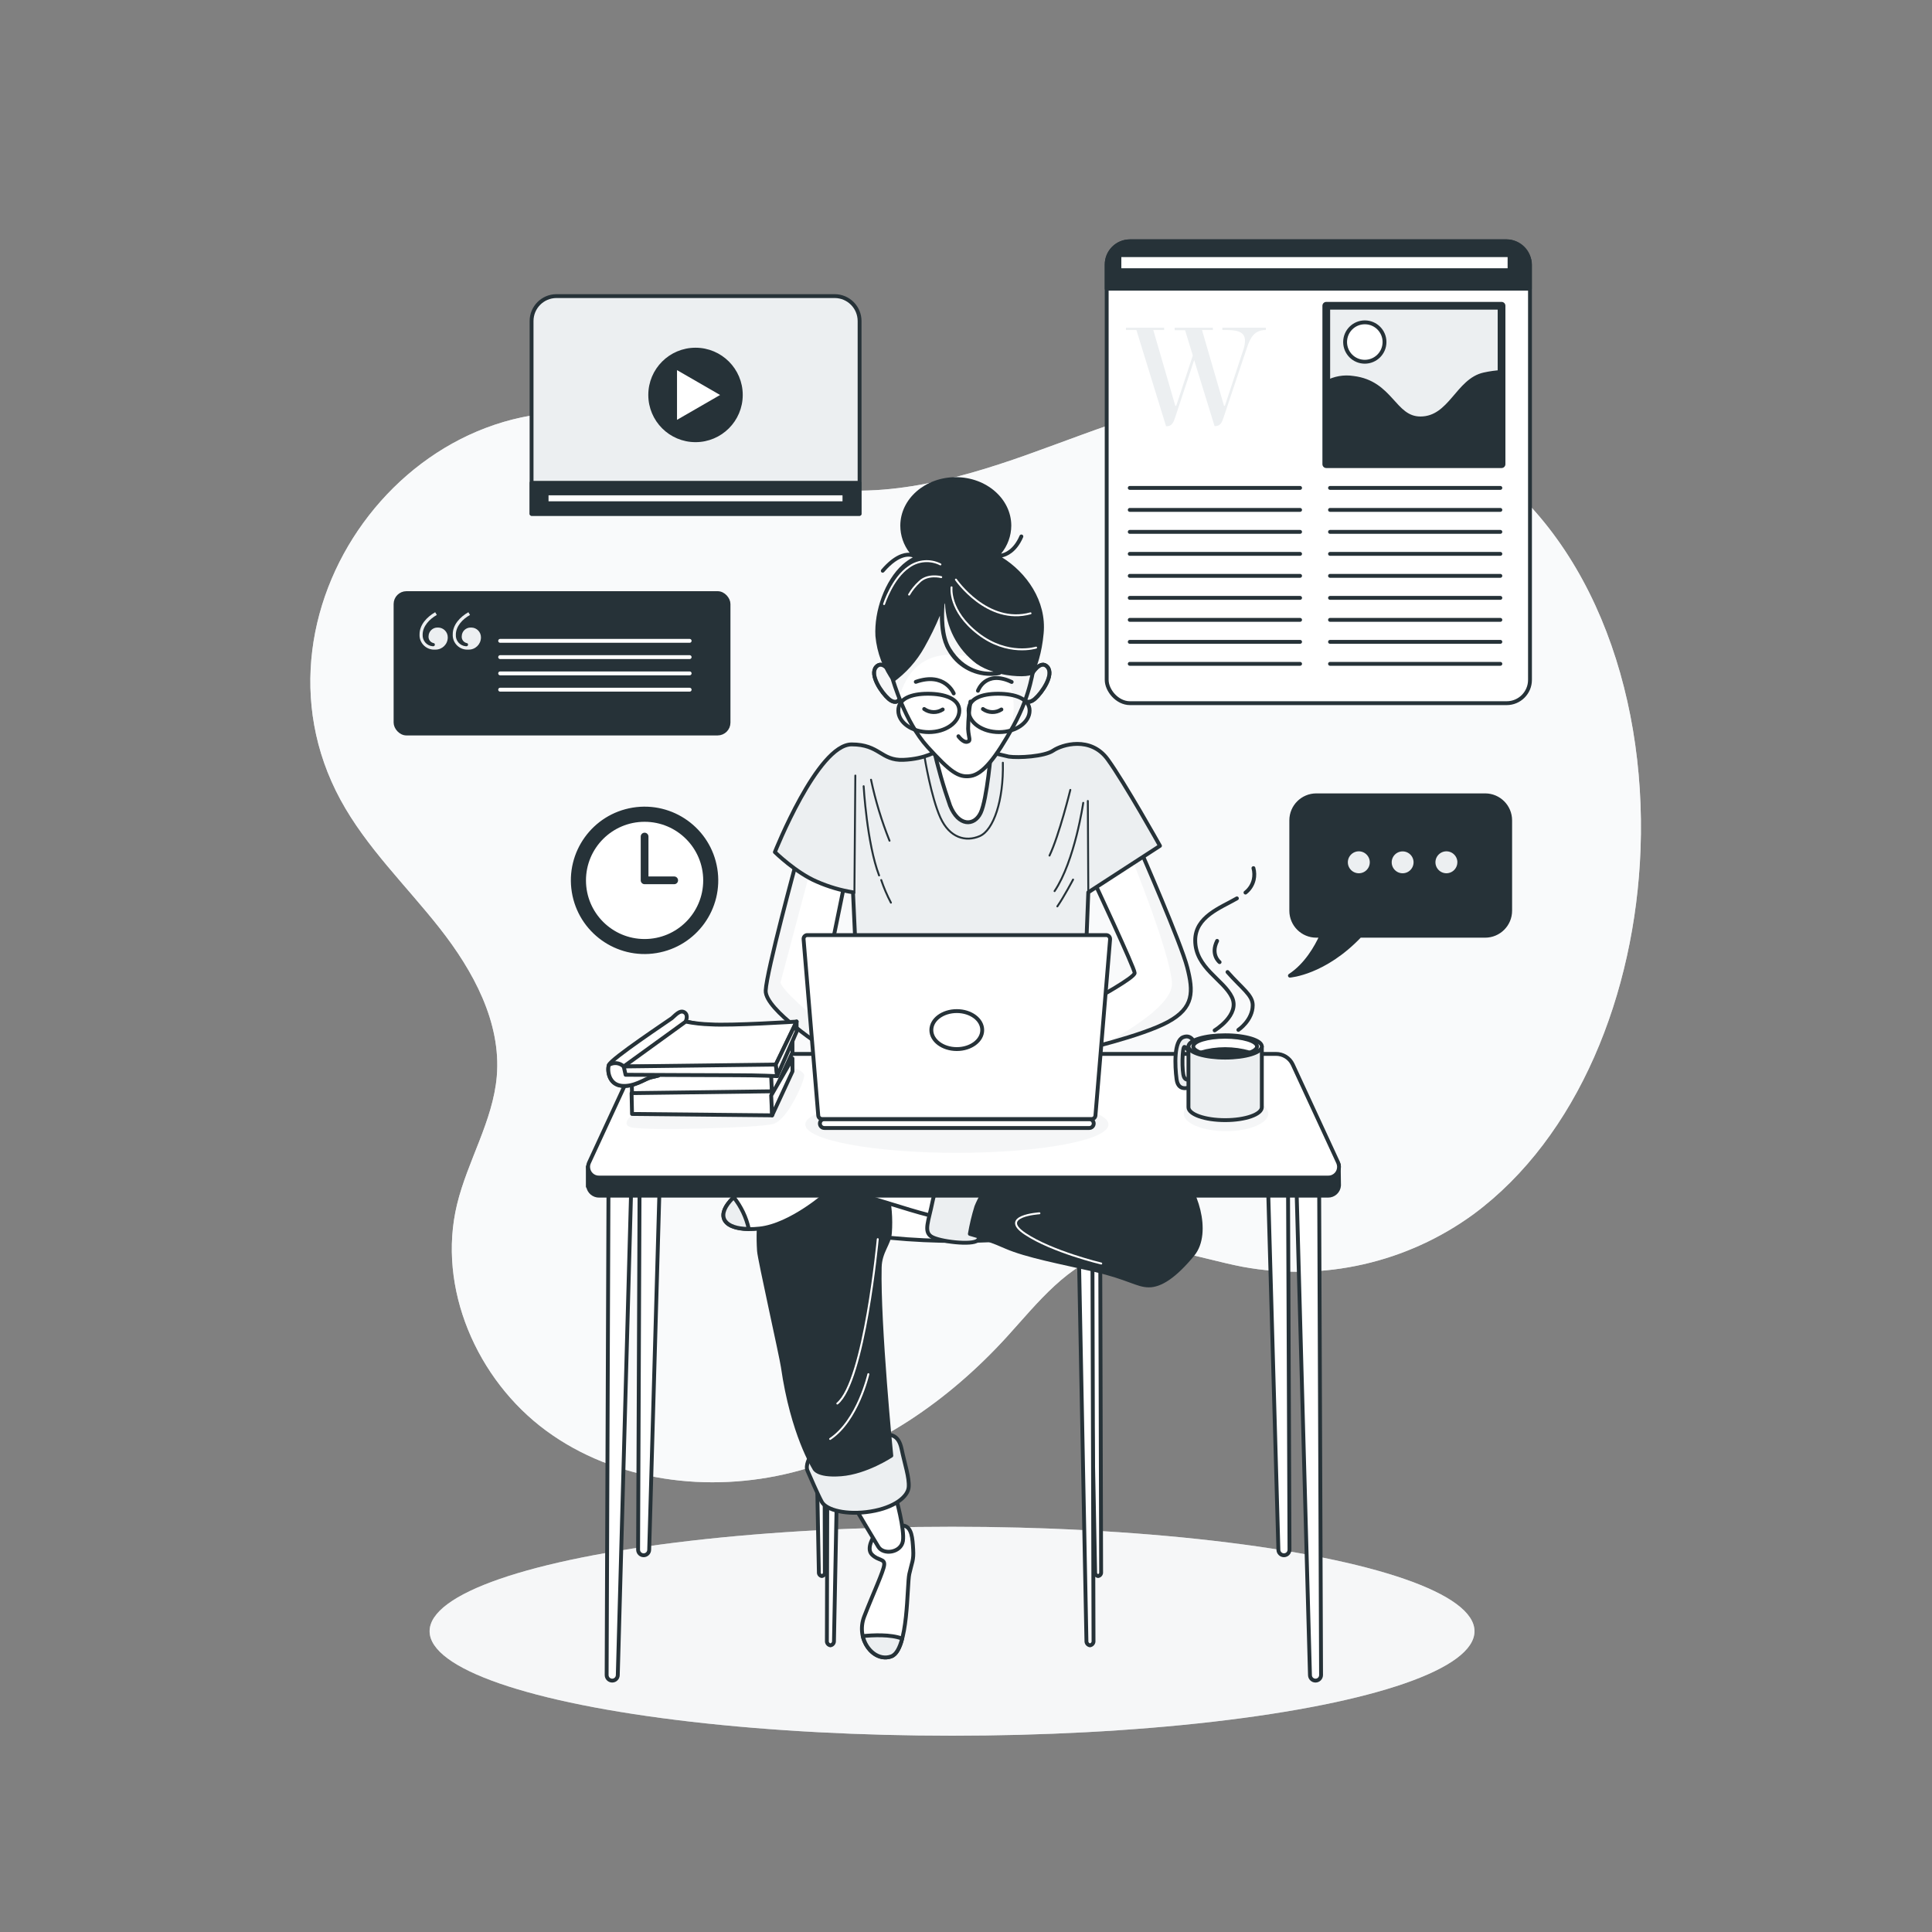 <?xml version="1.0" encoding="UTF-8"?>
<svg xmlns="http://www.w3.org/2000/svg" xmlns:xlink="http://www.w3.org/1999/xlink" viewBox="0 0 500 500">
  <rect x="0" y="0" width="500" height="500" fill="#808080" stroke="none"/>
  <defs>
    <style>
      .cls-1, .cls-2, .cls-3, .cls-4, .cls-5, .cls-6, .cls-7, .cls-8, .cls-9, .cls-10, .cls-11 {
        stroke-linecap: round;
        stroke-linejoin: round;
      }

      .cls-1, .cls-2, .cls-3, .cls-4, .cls-6, .cls-7, .cls-8, .cls-10, .cls-11 {
        stroke: #263238;
      }

      .cls-1, .cls-12, .cls-13, .cls-7, .cls-14 {
        fill: #fff;
      }

      .cls-2 {
        stroke-width: 1px;
      }

      .cls-2, .cls-15, .cls-11 {
        fill: #263238;
      }

      .cls-16 {
        mix-blend-mode: multiply;
      }

      .cls-16, .cls-3, .cls-4, .cls-17 {
        fill: #eceff1;
      }

      .cls-16, .cls-18, .cls-13, .cls-14 {
        isolation: isolate;
      }

      .cls-16, .cls-13 {
        opacity: .5;
      }

      .cls-4, .cls-8 {
        stroke-width: 2px;
      }

      .cls-19, .cls-5, .cls-6, .cls-8, .cls-9, .cls-10 {
        fill: none;
      }

      .cls-20 {
        clip-path: url(#clippath-1);
      }

      .cls-5, .cls-6 {
        stroke-width: .5px;
      }

      .cls-5, .cls-9 {
        stroke: #fff;
      }

      .cls-7 {
        stroke-width: 1px;
      }

      .cls-14 {
        opacity: .7;
      }

      .cls-21 {
        clip-path: url(#clippath-2);
      }

      .cls-22 {
        clip-path: url(#clippath);
      }
    </style>
    <clipPath id="clippath">
      <path class="cls-19" d="M283,227.87s10.65,22.73,10.65,23.93-9.45,6.34-11.25,7.42c-1.4.8-2.83,1.51-4.31,2.15l1.08,10.53s16.27-3.71,23.09-7.42,6.58-7.9,5-14.12-12.09-30.26-12.09-30.26l-12.17,7.77Z"/>
    </clipPath>
    <clipPath id="clippath-1">
      <path class="cls-19" d="M206.16,222.85s-7.77,28.47-8,33.5c-.23,5.03,15.43,14.95,16,15.55s-.89-17.3-.89-17.3l5.31-26-12.42-5.75Z"/>
    </clipPath>
    <clipPath id="clippath-2">
      <path class="cls-19" d="M231.05,175.83s3.11,11,9,17.47c5.89,6.47,8,8,11.13,7.53,3.13-.47,6.46-4.54,11.12-13s5-14.95,5.39-15.55c.39-.6-1-12.56-7.66-17.71s-14.12-7.41-20.58-1.79-10.56,14.79-8.4,23.05Z"/>
    </clipPath>
  </defs>
  <g class="cls-18">
    <g id="Layer_1" data-name="Layer 1">
      <g id="_Path_" data-name="&amp;lt;Path&amp;gt;">
        <path class="cls-17" d="M424.57,219.77c1.53-41.42-13.35-83.34-46.15-103.29-16.19-9.85-35.12-15.62-54.06-14.77-20.32.91-39.45,9.18-58.61,16s-39.91,12.27-59.66,7.43c-14.29-3.5-26.86-12.15-41-16.09-55.71-15.51-104.22,47.7-76.96,97.95,6.69,12.32,17,22.2,25.67,33.23s15.94,24.35,14.77,38.32c-1,11.57-7.56,21.87-10.29,33.15-5.22,21.61,5.14,45.38,23.05,58.55,17.91,13.17,42.07,16.24,63.67,10.82s40.6-18.68,55.57-35.1c8-8.8,15.84-19.08,27.35-22.07,11.05-2.86,22.44,1.8,33.65,3.94,20.95,3.87,42.56-1.04,59.77-13.6,27.05-20.01,41.85-57.04,43.23-94.47Z"/>
        <path class="cls-14" d="M424.57,219.77c1.53-41.42-13.35-83.34-46.15-103.29-16.19-9.85-35.12-15.62-54.06-14.77-20.32.91-39.45,9.18-58.61,16s-39.91,12.27-59.66,7.43c-14.29-3.5-26.86-12.15-41-16.09-55.71-15.51-104.22,47.7-76.96,97.95,6.69,12.32,17,22.2,25.67,33.23s15.94,24.35,14.77,38.32c-1,11.57-7.56,21.87-10.29,33.15-5.22,21.61,5.14,45.38,23.05,58.55,17.91,13.17,42.07,16.24,63.67,10.82s40.6-18.68,55.57-35.1c8-8.8,15.84-19.08,27.35-22.07,11.05-2.86,22.44,1.8,33.65,3.94,20.95,3.87,42.56-1.04,59.77-13.6,27.05-20.01,41.85-57.04,43.23-94.47Z"/>
      </g>
      <g id="_Path_-2" data-name="&amp;lt;Path&amp;gt;">
        <ellipse class="cls-17" cx="246.39" cy="422.16" rx="135.21" ry="27.04"/>
        <ellipse class="cls-13" cx="246.39" cy="422.16" rx="135.21" ry="27.04"/>
      </g>
      <g id="_Path_-3" data-name="&amp;lt;Path&amp;gt;">
        <rect class="cls-1" x="286.41" y="62.45" width="109.55" height="119.53" rx="6.03" ry="6.03"/>
        <path class="cls-11" d="M292.44,62.45h97.48c3.31,0,6,2.69,6,6v6.26h-109.51v-6.23c-.02-3.31,2.66-6.01,5.97-6.03.02,0,.04,0,.06,0Z"/>
        <line class="cls-10" x1="292.38" y1="126.27" x2="336.46" y2="126.27"/>
        <line class="cls-10" x1="292.38" y1="131.96" x2="336.46" y2="131.96"/>
        <line class="cls-10" x1="292.38" y1="137.65" x2="336.46" y2="137.65"/>
        <line class="cls-10" x1="292.38" y1="143.34" x2="336.46" y2="143.34"/>
        <line class="cls-10" x1="292.38" y1="149.03" x2="336.46" y2="149.03"/>
        <line class="cls-10" x1="292.38" y1="154.73" x2="336.46" y2="154.73"/>
        <line class="cls-10" x1="292.38" y1="160.42" x2="336.46" y2="160.42"/>
        <line class="cls-10" x1="292.38" y1="166.11" x2="336.46" y2="166.11"/>
        <line class="cls-10" x1="292.38" y1="171.8" x2="336.46" y2="171.8"/>
        <line class="cls-10" x1="344.21" y1="126.27" x2="388.29" y2="126.27"/>
        <line class="cls-10" x1="344.21" y1="131.96" x2="388.29" y2="131.96"/>
        <line class="cls-10" x1="344.21" y1="137.65" x2="388.29" y2="137.65"/>
        <line class="cls-10" x1="344.21" y1="143.34" x2="388.29" y2="143.34"/>
        <line class="cls-10" x1="344.21" y1="149.03" x2="388.29" y2="149.03"/>
        <line class="cls-10" x1="344.21" y1="154.73" x2="388.29" y2="154.73"/>
        <line class="cls-10" x1="344.21" y1="160.42" x2="388.29" y2="160.42"/>
        <line class="cls-10" x1="344.21" y1="166.11" x2="388.29" y2="166.11"/>
        <line class="cls-10" x1="344.21" y1="171.8" x2="388.29" y2="171.8"/>
        <path class="cls-17" d="M321.86,90.24c.22-.68.33-1.38.34-2.09,0-2.59-2.63-2.74-5.21-2.74h-.65v-.61h11.26v.61c-2.93,0-4,1.87-4.91,4.64l-6,17.91c-.45,1.33-.83,2.32-2.24,2.32h-.12l-5.28-17.11-4.91,14.83c-.46,1.33-.84,2.32-2.25,2.32h-.11l-7.68-24.91h-2.7v-.61h9.88v.61h-2.81l5.7,19.62h.23l4.3-13.03-2-6.54h-2.7v-.66h9.89v.61h-2.81l5.7,19.62h.22l4.86-14.79Z"/>
        <rect class="cls-4" x="343.24" y="79.13" width="45.36" height="41"/>
        <path class="cls-11" d="M388.6,96.27c-1.52.09-3.03.3-4.52.63-6.89,1.5-8.69,11.39-16.48,11.39-6.9,0-7.49-9.29-17.38-10.49-2.41-.38-4.87.06-7,1.24v21.09h45.38v-23.86Z"/>
        <path class="cls-1" d="M358.31,88.51c0,2.82-2.27,5.1-5.09,5.11s-5.1-2.27-5.11-5.09c0-2.82,2.27-5.1,5.09-5.11,0,0,.01,0,.02,0,2.81,0,5.09,2.28,5.09,5.09Z"/>
        <rect class="cls-1" x="289.7" y="66.04" width="100.97" height="3.89"/>
        <path class="cls-11" d="M384.37,205.83h-43.71c-3.58,0-6.48,2.9-6.48,6.48h0v23.38c0,3.58,2.9,6.48,6.48,6.48h1.34c-1.36,3-4,7.6-8.17,10.33,0,0,8.87-.62,18.11-10.33h32.41c3.58,0,6.48-2.9,6.48-6.48h0v-23.38c0-3.57-2.89-6.47-6.46-6.48Z"/>
        <path class="cls-3" d="M355,223.17c0-1.84-1.49-3.34-3.33-3.35-1.84,0-3.34,1.49-3.35,3.33,0,1.84,1.49,3.34,3.33,3.35,0,0,.01,0,.02,0,1.84,0,3.32-1.49,3.33-3.33Z"/>
        <path class="cls-3" d="M366.33,223.17c0-1.84-1.49-3.33-3.33-3.33s-3.33,1.49-3.33,3.33,1.49,3.33,3.33,3.33h0c1.84,0,3.32-1.49,3.33-3.33Z"/>
        <path class="cls-3" d="M377.67,223.17c0-1.84-1.49-3.34-3.33-3.35-1.84,0-3.34,1.49-3.35,3.33,0,1.84,1.49,3.34,3.33,3.35,0,0,0,0,0,0,1.84,0,3.33-1.49,3.34-3.33Z"/>
      </g>
      <g id="_Path_-4" data-name="&amp;lt;Path&amp;gt;">
        <path class="cls-3" d="M144,76.63h72c3.57,0,6.46,2.89,6.46,6.46h0v49.91h-84.89v-49.91c0-3.56,2.87-6.44,6.43-6.46Z"/>
        <rect class="cls-11" x="137.57" y="124.95" width="84.85" height="8.02"/>
        <rect class="cls-1" x="141.46" y="127.69" width="77.08" height="2.54"/>
        <circle class="cls-11" cx="180" cy="102.21" r="11.72"/>
        <polygon class="cls-1" points="174.71 94.92 187.36 102.22 174.71 109.52 174.71 94.92"/>
        <rect class="cls-11" x="102.37" y="153.5" width="86.17" height="36.33" rx="2.82" ry="2.82"/>
        <path class="cls-17" d="M112.63,158.45l.42.7c-1.9,1.06-3.67,2.92-3.67,5.1-.1,1.55,1.08,2.9,2.63,3,.02,0,.04,0,.06,0,.28,0,.47-.14.47-.42s-.14-.37-.42-.42c-.78-.21-1.29-.96-1.21-1.76.03-1.26,1.08-2.27,2.34-2.24.04,0,.08,0,.12,0,1.39,0,2.52,1.14,2.51,2.53,0,.02,0,.05,0,.07-.02,1.74-1.45,3.13-3.19,3.11-.04,0-.08,0-.11,0-2.07.13-3.86-1.44-4-3.51,0-.13-.01-.26,0-.39-.03-2.53,1.92-4.57,4.05-5.78ZM121.22,158.45l.42.7c-1.91,1.06-3.67,2.92-3.67,5.1-.11,1.55,1.06,2.89,2.61,3,.03,0,.05,0,.08,0,.28,0,.47-.14.47-.42s-.14-.37-.42-.42c-.78-.21-1.29-.96-1.21-1.76.02-1.26,1.06-2.26,2.32-2.24.05,0,.09,0,.14,0,1.39,0,2.52,1.14,2.51,2.53,0,.02,0,.05,0,.07-.03,1.75-1.46,3.14-3.21,3.11-.03,0-.06,0-.09,0-2.08.13-3.87-1.45-4-3.53,0-.12,0-.25,0-.37-.04-2.53,1.91-4.57,4.05-5.78Z"/>
        <line class="cls-9" x1="129.44" y1="165.85" x2="178.48" y2="165.85"/>
        <line class="cls-9" x1="129.44" y1="170.06" x2="178.48" y2="170.06"/>
        <line class="cls-9" x1="129.44" y1="174.27" x2="178.48" y2="174.27"/>
        <line class="cls-9" x1="129.44" y1="178.49" x2="178.48" y2="178.49"/>
        <circle class="cls-2" cx="166.81" cy="227.83" r="18.57" transform="translate(-34.52 29.85) rotate(-9.27)"/>
        <circle class="cls-7" cx="166.82" cy="227.85" r="15.67"/>
        <polyline class="cls-8" points="166.82 216.5 166.82 227.83 174.48 227.83"/>
      </g>
      <g id="_Path_-5" data-name="&amp;lt;Path&amp;gt;">
        <path class="cls-12" d="M283,227.87s10.65,22.73,10.65,23.93-9.45,6.34-11.25,7.42c-1.4.8-2.83,1.51-4.31,2.15l1.08,10.53s16.27-3.71,23.09-7.42,6.58-7.9,5-14.12-12.09-30.26-12.09-30.26l-12.17,7.77Z"/>
        <g class="cls-22">
          <path class="cls-16" d="M302.23,264.48c6.82-3.71,6.58-7.9,5-14.12s-12.09-30.26-12.09-30.26l-1.7,1.08-.54,1s9.81,24.08,10.4,32.1c.4,5.39-10.45,12.11-17.62,15.95,5.32-1.41,12.56-3.58,16.55-5.75Z"/>
        </g>
        <path class="cls-10" d="M283,227.87s10.65,22.73,10.65,23.93-9.45,6.34-11.25,7.42c-1.4.8-2.83,1.51-4.31,2.15l1.08,10.53s16.27-3.71,23.09-7.42,6.58-7.9,5-14.12-12.09-30.26-12.09-30.26l-12.17,7.77Z"/>
        <path class="cls-12" d="M206.16,222.85s-7.77,28.47-8,33.5,15.43,14.95,16,15.55-.89-17.3-.89-17.3l5.31-26-12.42-5.75Z"/>
        <g class="cls-20">
          <path class="cls-16" d="M209.72,225.18l-.17-.77-3.39-1.56s-7.77,28.47-8,33.5c-.23,5.03,15.43,14.95,16,15.55.23.24.14-2.44-.05-5.75-4.66-3.95-11.35-9.51-12.13-11.85"/>
        </g>
        <path class="cls-10" d="M206.16,222.85s-7.77,28.47-8,33.5,15.43,14.95,16,15.55-.89-17.3-.89-17.3l5.31-26-12.42-5.75Z"/>
        <path class="cls-3" d="M242.65,194.25s-3,2.16-8.85,2.4-6.13-4-13.4-4c-8.81,0-19.86,27.87-19.86,27.87,0,0,5.5,5.39,10.89,7.66,2.98,1.31,6.12,2.23,9.33,2.75l.84,18.31h59.34l.71-18.31,18.55-12.03s-9.1-16.27-13.52-22.37-11.85-3.83-14.12-2.28-9,1.92-11.48,1.56c-3.24-.72-6.43-1.59-9.58-2.63,0,0-3.82-3.18-8.85,1.07Z"/>
        <line class="cls-6" x1="221.36" y1="200.71" x2="221.12" y2="231.1"/>
        <path class="cls-6" d="M223.51,203.47s.84,14.83,4,23.09"/>
        <path class="cls-6" d="M228.06,227.75c.68,2.02,1.52,3.98,2.51,5.86"/>
        <path class="cls-6" d="M225.42,201.79c1.14,5.39,2.74,10.68,4.79,15.79"/>
        <path class="cls-6" d="M277,204.42s-2.87,11.73-5.39,17"/>
        <line class="cls-6" x1="281.65" y1="230.98" x2="281.53" y2="207.29"/>
        <path class="cls-6" d="M280.34,207.77s-2.16,15-7.42,22.85"/>
        <path class="cls-6" d="M277.71,227.63s-2.4,4.55-4.07,6.94"/>
        <path class="cls-6" d="M239.3,196.05s1.68,10.29,4.07,15.55,6.58,6.34,10.17,4.79,6.22-9.22,6-19"/>
        <path class="cls-3" d="M230.81,174.51s-2.28-3.94-4.07-1.91,1.44,6.7,3.23,8.25,3.11.6,3-1.07-2.16-5.27-2.16-5.27Z"/>
        <path class="cls-13" d="M230.81,174.51s-2.28-3.94-4.07-1.91,1.44,6.7,3.23,8.25,3.11.6,3-1.07-2.16-5.27-2.16-5.27Z"/>
        <path class="cls-10" d="M230.81,174.51s-2.28-3.94-4.07-1.91,1.44,6.7,3.23,8.25,3.11.6,3-1.07-2.16-5.27-2.16-5.27Z"/>
        <path class="cls-3" d="M267,174.51s2.27-3.94,4.07-1.91-1.44,6.7-3.23,8.25-3.12.6-3-1.07,2.16-5.27,2.16-5.27Z"/>
        <path class="cls-13" d="M267,174.51s2.27-3.94,4.07-1.91-1.44,6.7-3.23,8.25-3.12.6-3-1.07,2.16-5.27,2.16-5.27Z"/>
        <path class="cls-10" d="M267,174.51s2.27-3.94,4.07-1.91-1.44,6.7-3.23,8.25-3.12.6-3-1.07,2.16-5.27,2.16-5.27Z"/>
        <path class="cls-1" d="M241.57,193.42c1.13,5.11,2.57,10.14,4.31,15.07,2.16,5.38,6.22,5.38,7.9,1.91s2.75-16.4,2.75-16.4c0,0-11.25,1.57-14.96-.58Z"/>
        <path class="cls-12" d="M231.05,175.83s3.11,11,9,17.47,8,8,11.13,7.53,6.46-4.54,11.12-13,5-14.95,5.39-15.55-1-12.56-7.66-17.71-14.12-7.41-20.58-1.79-10.56,14.79-8.4,23.05Z"/>
        <g class="cls-21">
          <path class="cls-16" d="M260,154.53c-6.7-5.14-14.12-7.41-20.58-1.79s-10.53,14.83-8.37,23.09c0,0,.59,2.12,1.76,5,0-.37.05-.74.15-1.09,1.43-4.53,5.65-13.3,19.85-9.28,11.28,3.18,9.9,13.1,8.85,18.39l.61-1.1c4.67-8.49,5-14.95,5.39-15.55s-.96-12.52-7.66-17.67Z"/>
        </g>
        <path class="cls-10" d="M231.05,175.83s3.11,11,9,17.47,8,8,11.13,7.53,6.46-4.54,11.12-13,5-14.95,5.39-15.55-1-12.56-7.66-17.71-14.12-7.41-20.58-1.79-10.56,14.79-8.4,23.05Z"/>
        <path class="cls-10" d="M251.15,181.57c-.37,2.34-.57,4.7-.6,7.06.12,2.39.84,3.11-.24,3.35s-2.27-1.44-2.27-1.44"/>
        <path class="cls-10" d="M239.18,183.49c1.42,1.02,3.32,1.07,4.79.12"/>
        <path class="cls-10" d="M254.38,183.49c1.42,1.02,3.31,1.07,4.78.12"/>
        <path class="cls-10" d="M246.82,179.46s-2.28-5.63-9.81-3"/>
        <path class="cls-10" d="M253.09,178.77s1.91-5.51,8.73-2.28"/>
        <path class="cls-10" d="M248.27,183.9c0,3.08-3.53,5.57-7.89,5.57s-7.9-2.49-7.9-5.57,3.3-4.36,7.66-4.36,8.13,1.29,8.13,4.36Z"/>
        <path class="cls-10" d="M266.46,183.9c0,3.08-3.54,5.57-7.9,5.57s-7.89-2.49-7.89-5.57,3.29-4.36,7.65-4.36,8.14,1.29,8.14,4.36Z"/>
        <path class="cls-1" d="M165.63,279.83l-.49,121.23c0,.8.64,1.44,1.44,1.44h0c.77,0,1.41-.62,1.43-1.39l3.46-121.11-5.84-.17Z"/>
        <path class="cls-1" d="M157.47,308.17l-.47,125.33c0,.79.63,1.43,1.42,1.44,0,0,.01,0,.02,0h0c.77,0,1.41-.61,1.44-1.38l3.45-125.23-5.86-.16Z"/>
        <path class="cls-1" d="M333.23,279.83l.49,121.23c0,.79-.63,1.43-1.42,1.44,0,0,0,0-.01,0h0c-.78,0-1.41-.61-1.44-1.39l-3.45-121.11,5.83-.17Z"/>
        <path class="cls-1" d="M341.4,308.17l.49,125.33c0,.79-.63,1.43-1.42,1.44,0,0-.01,0-.02,0h0c-.77,0-1.4-.61-1.43-1.38l-3.46-125.23,5.84-.16Z"/>
        <path class="cls-1" d="M214.29,313.38l-.29,111.24c-.07.58.34,1.1.91,1.19h0c.56-.08.96-.58.92-1.14l2.17-111.16-3.71-.13Z"/>
        <path class="cls-1" d="M284.7,309.8l.27,97.08c.05.49-.3.93-.78,1h0c-.48-.07-.82-.51-.77-1l-1.85-97,3.13-.08Z"/>
        <path class="cls-1" d="M213.2,309.8l.27,97.08c.05.49-.3.93-.78,1h0c-.48-.07-.82-.51-.77-1l-1.85-97,3.13-.08Z"/>
        <path class="cls-1" d="M282.69,313.38l.31,111.24c.07.58-.34,1.1-.91,1.19h0c-.56-.08-.96-.58-.92-1.14l-2.17-111.16,3.69-.13Z"/>
        <ellipse class="cls-1" cx="248" cy="311" rx="44.5" ry="10.17"/>
        <path class="cls-1" d="M226.33,397.33s-2.33,3.34-.66,5,3.33,1,3.16,2.67-2.83,7.33-5.16,13.33,2.5,12,7,10.34,4-18.34,4.66-21.34,1.17-3.5,1-6.33-.33-5.83-2.5-6.17-6.5,1.34-7.5,2.5Z"/>
        <path class="cls-3" d="M233.48,424.07c-3-1.14-7.6-.91-10.19-.65.87,3.77,4.2,6.42,7.38,5.25,1.33-.49,2.2-2.27,2.81-4.6Z"/>
        <path class="cls-1" d="M221.17,390s4.83,8.17,6.16,10.33,5.84,1.5,6.34-1.5-1.84-11.33-1.84-11.33l-10,2.5h-.66Z"/>
        <path class="cls-3" d="M209.67,377s-1.34,2.17-.67,3.67,2.5,5.83,3.67,8,6.5,3.5,12.66,2.5,9.67-3.84,9.84-6.34-1-5.83-1.84-9.83-3-3.83-6-3.83-15.16,3.5-17.66,5.83Z"/>
        <path class="cls-11" d="M227.67,328c.09-4.1,2.46-6.12,2.64-8.93.28-3.71-.03-7.45-.91-11.07l-4.56-6.23c-13.12.17-22.52.39-22.67.44-.5.16-.84,3-1.17,5.33,0,0-5.57.71-4.57,16.21.14,2.16,5.76,27.15,6.17,30,2.5,17.41,8.07,26.13,8.07,26.13,0,0,.5,2.17,7,1.67s13-4.83,13-4.83c0,0-3.34-33.89-3-48.72Z"/>
        <path class="cls-1" d="M200.1,305s-6.89,1-11.11,5.82-.64,8,7.56,7.14,17.66-9.25,18.06-9.7-8.55-6.15-14.51-3.26Z"/>
        <path class="cls-1" d="M212.33,308c4.39.23,8.75.9,13,2,5.67,1.67,15.67,5,18,5s1.67-8.67,1.67-10.33-30-2.67-33.67-2.67,1,6,1,6Z"/>
        <path class="cls-3" d="M245,304.67s-2.67,1.33-3.67,6.33-2.33,7.67-.33,9,10.67,2.33,12,1,5-8,5.67-12.33-13.67-4-13.67-4Z"/>
        <path class="cls-11" d="M256.33,306.33c-1.55,1.78-2.79,3.81-3.66,6-.71,2.29-1.26,4.63-1.67,7,3.19.87,6.31,1.99,9.33,3.34,5.34,2.33,14.34,4,23,6s11,4,14,4,6.67-2.34,11.34-8,.66-17.67-4-21.34-29.67-6.66-33-5.66-15.34,8.66-15.34,8.66Z"/>
        <path class="cls-3" d="M193.79,318.05c-.66-2.99-1.99-5.79-3.9-8.19-.31.29-.61.59-.9.92-3.71,4.22-1.39,7.22,4.8,7.27Z"/>
        <path class="cls-5" d="M227.16,320.69s-3.44,36.81-10.46,42.54"/>
        <path class="cls-5" d="M224.73,355.63s-2.73,12-9.89,16.77"/>
        <path class="cls-5" d="M269,314s-10.67.67-3.67,5.33,19.67,7.67,19.67,7.67"/>
        <path class="cls-11" d="M346.46,301.39l-3.6-3.24-8.32-18c-.81-1.67-2.5-2.73-4.36-2.71h-161.6c-1.86-.02-3.56,1.04-4.37,2.71l-10.37,22.42-1.71-.63v5.13l.08-.06c.21,1.42,1.44,2.46,2.87,2.43h188.59c1.51.03,2.78-1.14,2.87-2.65l-.08-5.4Z"/>
        <path class="cls-1" d="M343.67,304.75h-188.59c-1.52.06-2.81-1.13-2.87-2.65-.02-.42.06-.83.23-1.21l11.77-25.43c.8-1.68,2.51-2.74,4.37-2.71h161.6c1.86-.02,3.56,1.03,4.36,2.71l11.77,25.43c.61,1.4-.03,3.02-1.43,3.63-.38.17-.8.24-1.21.23Z"/>
        <path class="cls-16" d="M164.63,287.67s-4.27,2.93-1.6,4,33.36.27,37.1-.8,8-10.94,8-12.54-5.38-2.75-7.36-2.84-28.14,1.5-28.14,1.5l-8,10.68Z"/>
        <ellipse class="cls-16" cx="317.29" cy="288.2" rx="10.94" ry="4.54"/>
        <ellipse class="cls-16" cx="247.64" cy="291.01" rx="39.23" ry="7.34"/>
        <path class="cls-3" d="M309.29,270.34s-.72-2.87-3.11-1.91-2.15,7.3-1.68,10.89,3.71,1.91,3.71,1.91v-2.15s-1.19.95-1.79-.36-.48-7.9.12-7.78,1.79,2.15,1.79,2.15c0,0,.36-.23.96-2.75Z"/>
        <path class="cls-3" d="M307.57,270.82v15.72c0,1.85,4.25,3.35,9.5,3.35s9.49-1.5,9.49-3.35v-15.72h-18.99Z"/>
        <path class="cls-1" d="M326.56,270.82c0,1.6-4.25,2.89-9.49,2.89s-9.5-1.29-9.5-2.89,4.25-2.89,9.5-2.89,9.49,1.3,9.49,2.89Z"/>
        <path class="cls-1" d="M325.32,270.82c0,1.39-3.7,2.51-8.25,2.51s-8.26-1.12-8.26-2.51,3.7-2.51,8.26-2.51,8.25,1.12,8.25,2.51Z"/>
        <path class="cls-11" d="M310.7,272.42c4.16,1.21,8.57,1.21,12.73,0-4.16-1.21-8.57-1.21-12.73,0Z"/>
        <polygon class="cls-1" points="163.45 278 163.57 283.38 199.82 283.74 199.82 277.52 163.45 278"/>
        <polygon class="cls-1" points="199.82 283.74 205.09 272.38 205.09 269.03 199.58 278.6 199.82 283.74"/>
        <polygon class="cls-1" points="163.45 282.9 163.57 288.29 199.82 288.65 199.82 282.43 163.45 282.9"/>
        <polygon class="cls-1" points="199.82 288.65 205.09 277.28 205.09 273.93 199.58 283.5 199.82 288.65"/>
        <path class="cls-1" d="M177.45,264.36s.84-1.67-.36-2.39-2.51,1-3.23,1.55-15.79,10.53-16.27,12.09,0,5,3.23,5.38,6.1-1.79,7.54-2.15,2-.48,2-.48l9.93-13.4-2.84-.6Z"/>
        <path class="cls-1" d="M160.82,281c3.23.36,6.1-1.79,7.54-2.15s2-.48,2-.48l.36-.49-9.33-1.9c-1.04-.98-2.62-1.13-3.83-.36-.45,1.54.03,5.01,3.26,5.38Z"/>
        <path class="cls-1" d="M161.42,276h28c8.74,0,11.37-.48,11.37-.48l5.38-11.13s-17,1.08-22.25.72c-2.17-.06-4.33-.3-6.46-.72l-16.04,11.61Z"/>
        <path class="cls-1" d="M161.42,276l.48,2.15s22.73.12,28.71.12,10.53.24,10.53.24l-.36-3-39.36.49Z"/>
        <polygon class="cls-1" points="201.14 278.48 206.16 266.99 206.16 264.36 200.78 275.49 201.14 278.48"/>
        <path class="cls-1" d="M281.9,291.92h-68.55c-.64,0-1.15-.5-1.16-1.14,0,0,0,0,0-.01h0c0-.64.51-1.15,1.15-1.15,0,0,0,0,.01,0h68.55c.63,0,1.14.5,1.15,1.13,0,0,0,.01,0,.02h0c0,.63-.5,1.14-1.13,1.15,0,0-.01,0-.02,0Z"/>
        <path class="cls-1" d="M282.48,289.6h-69.72c-.53,0-.97-.41-1-.94l-3.79-45.55c-.07-.55.32-1.05.87-1.11.04,0,.08,0,.13,0h77.31c.55,0,1,.44,1.01.99,0,.04,0,.09,0,.13l-3.79,45.55c-.03.53-.48.95-1.01.94Z"/>
        <path class="cls-1" d="M254.2,266.58c0,2.72-2.95,4.92-6.58,4.92s-6.59-2.2-6.59-4.92,2.95-4.91,6.59-4.91,6.58,2.2,6.58,4.91Z"/>
        <path class="cls-10" d="M322.33,231c1.07-.83,1.82-2.01,2.13-3.33.22-.99.2-2.02-.07-3"/>
        <path class="cls-10" d="M314.35,266.66s6.65-4,4.48-8.57-9.51-7.6-9.51-14.72c0-6.14,6.53-8.41,10.79-10.87"/>
        <path class="cls-10" d="M320.49,266.53s3.71-2.47,3.71-6.39c0-2.63-2.81-4.35-6.52-8.58"/>
        <path class="cls-10" d="M315.63,249s-2.43-1.91-.64-5.5"/>
        <path class="cls-15" d="M259.33,144.25c1.19-.25,3.74-1.23,5.46-5.22.11-.25,0-.55-.26-.66h0c-.25-.11-.55,0-.66.26-1.58,3.66-3.84,4.47-4.78,4.65,1.68-2.04,2.61-4.59,2.63-7.23,0-6.94-6.43-12.56-14.36-12.56s-14.36,5.62-14.36,12.56c0,2.53.85,5,2.4,7-1.51-.08-4.06.56-7.29,4.33-.19.2-.19.51,0,.71.09.08.21.12.33.12.15,0,.29-.07.38-.18,4.13-4.81,6.86-4,7.41-3.78-.93.51-1.81,1.13-2.61,1.83-4.61,4.15-7.42,12-7.06,18.54.4,4.34,1.98,8.48,4.55,12,3.35-2.4,6.12-5.5,8.13-9.1,1.49-2.64,2.83-5.37,4-8.17,0,2.93.38,6.47,1.92,9,2.26,4.07,6.56,6.58,11.22,6.56.79.01,1.58-.07,2.35-.23.14-.03.25-.13.32-.25,3.86.82,7.7.75,8.29-.07.95-1.31,2.3-5.4,2.75-10.4.82-8.48-4.52-15.84-10.76-19.71ZM246.09,167.74c-1.94-3.17-1.88-8.34-1.65-11.31l.13-.34c.19,6.19,3.18,11.95,8.13,15.67,1.35.93,2.85,1.63,4.43,2.07-2.45.17-7.49-.3-11.04-6.09h0Z"/>
        <path class="cls-5" d="M246.26,152s-.82,6.06,6.88,12c7.7,5.94,15,3.6,15,3.6"/>
        <path class="cls-5" d="M247.39,150s8.11,11.81,19.31,8.73"/>
        <path class="cls-5" d="M243.38,146.07c-2.61-1.32-5.73-1.08-8.11.62-4.31,2.87-6.47,9.65-6.47,9.65"/>
        <path class="cls-5" d="M243.59,149.36s-3.49-.93-5.65,1.23c-1.05.95-1.95,2.06-2.67,3.29"/>
      </g>
    </g>
  </g>
</svg>